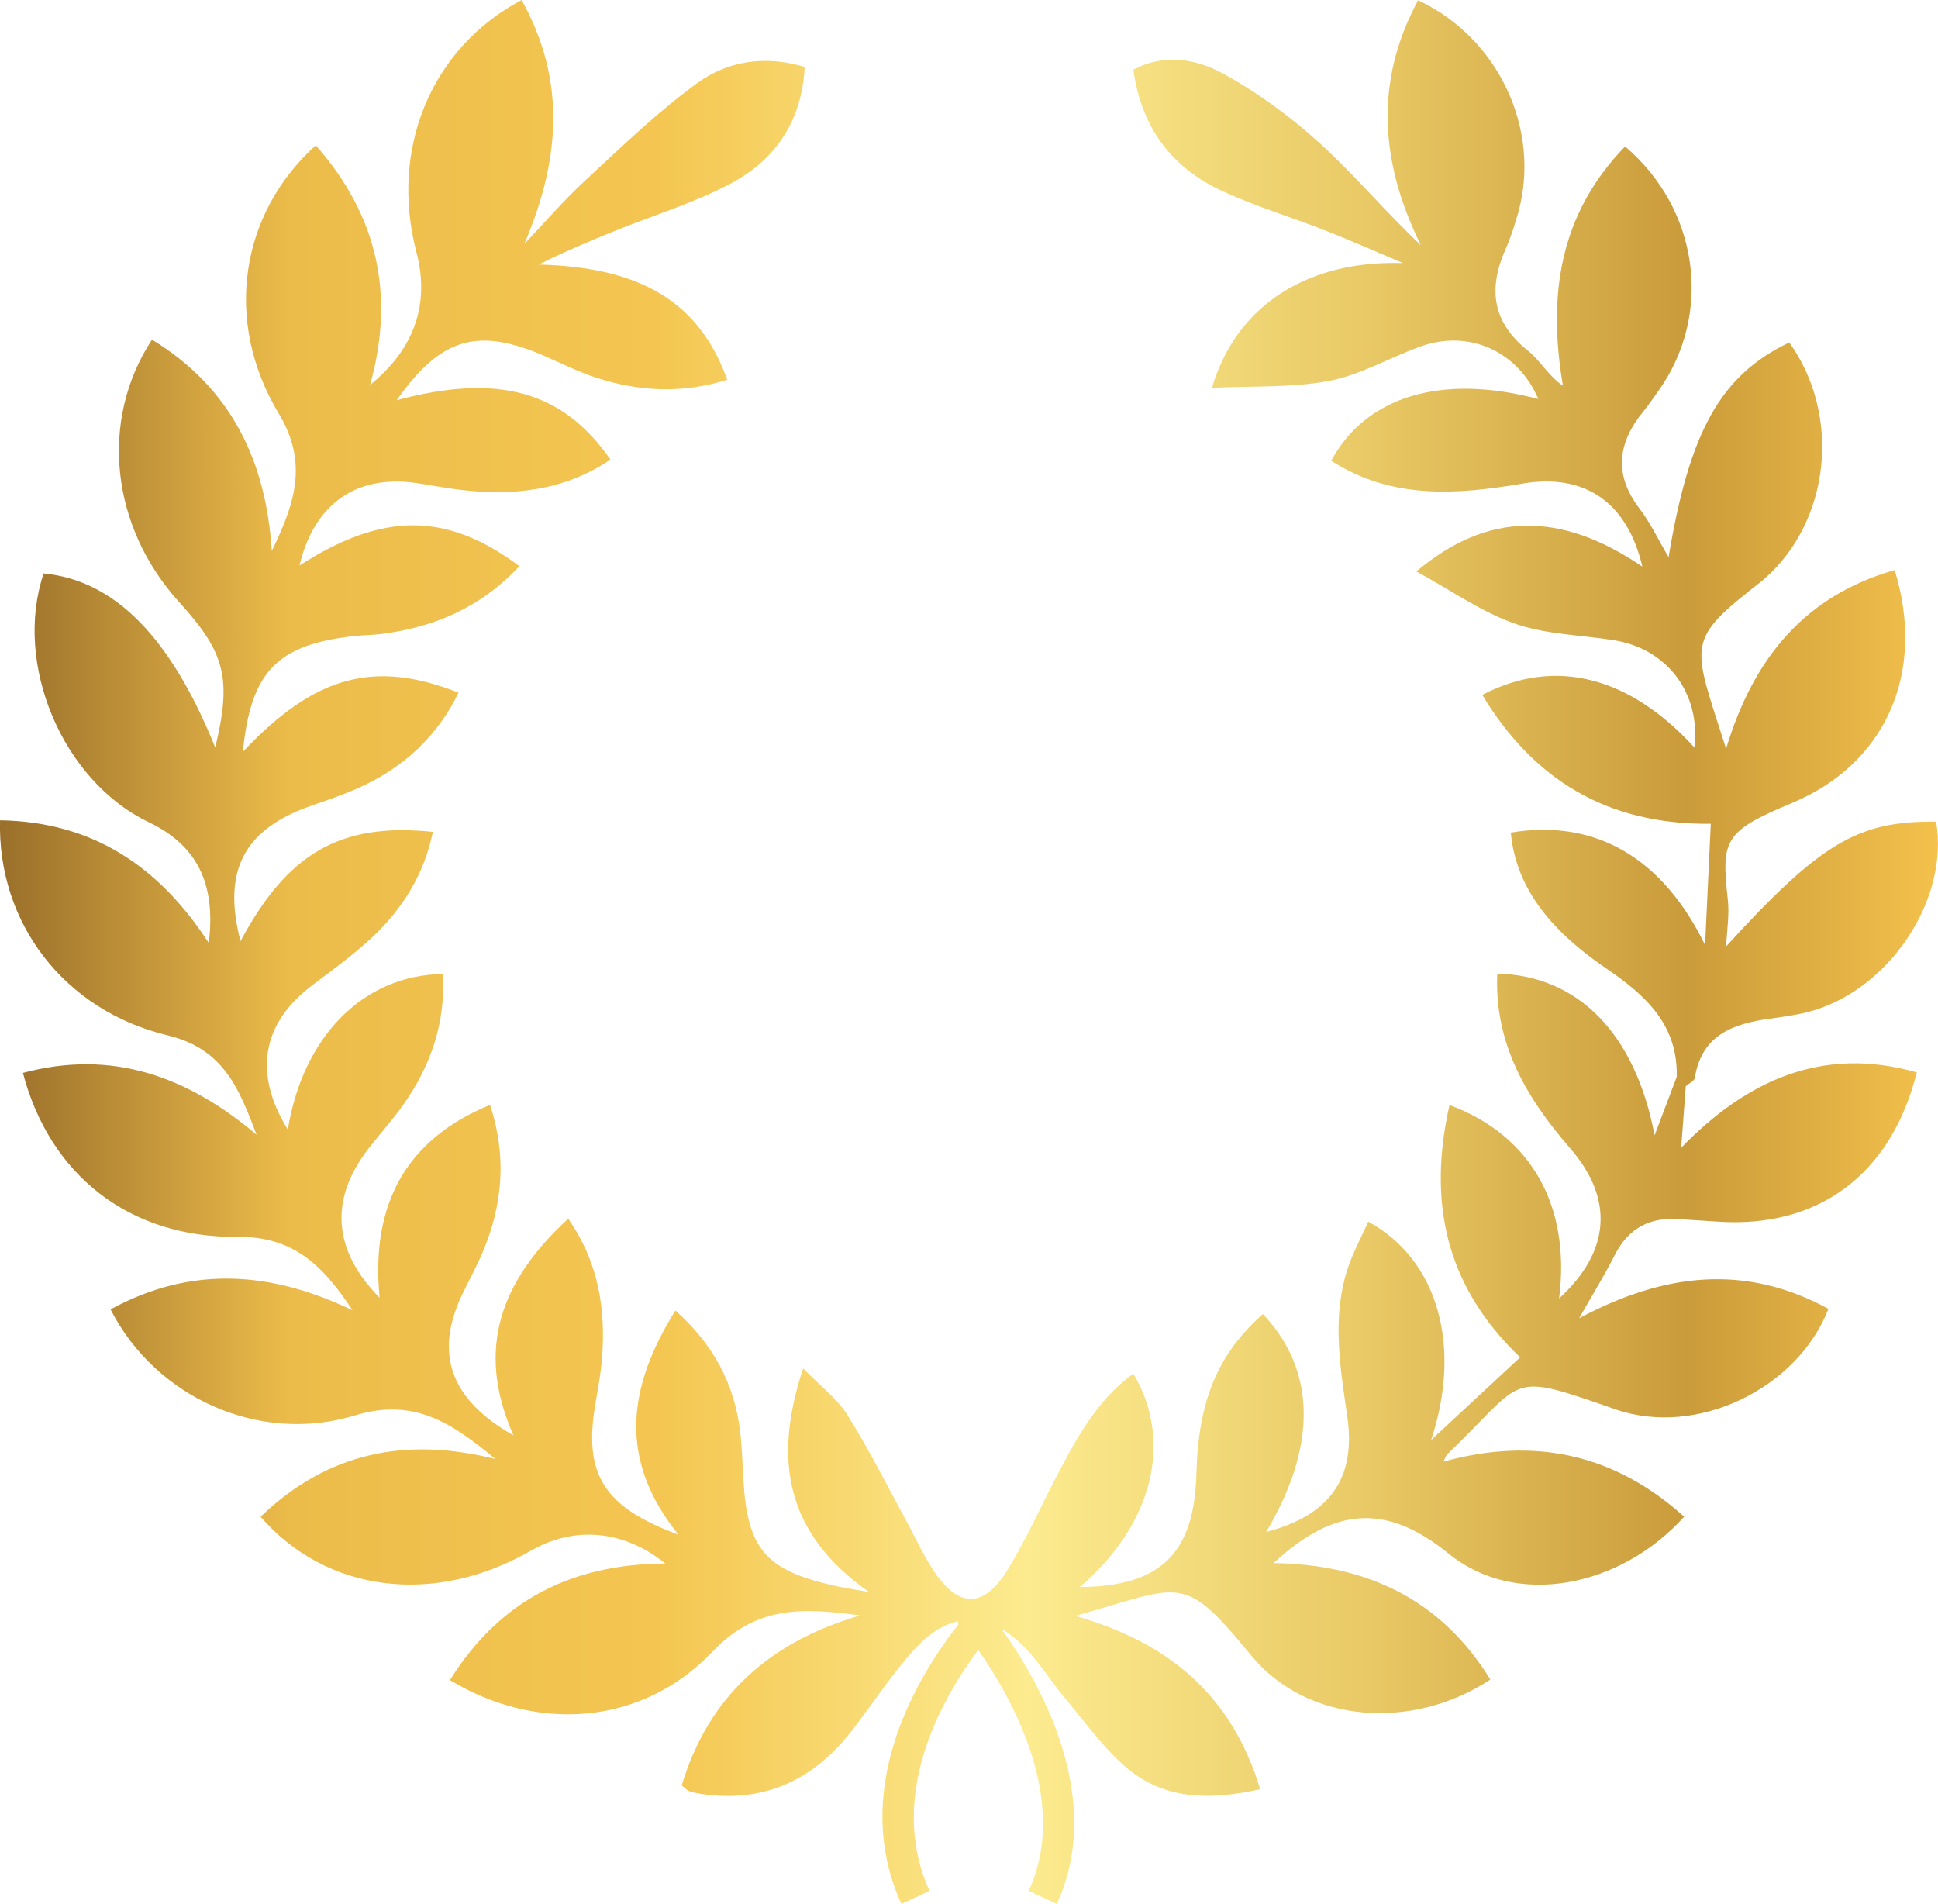<svg xmlns="http://www.w3.org/2000/svg" xmlns:xlink="http://www.w3.org/1999/xlink" id="znak_zloto" data-name="znak zloto" viewBox="0 0 375.27 368.64"><defs><style>      .cls-1 {        fill: url(#linear-gradient);        stroke-width: 0px;      }    </style><linearGradient id="linear-gradient" x1="0" y1="184.32" x2="375.27" y2="184.32" gradientUnits="userSpaceOnUse"><stop offset="0" stop-color="#9a6f2a"></stop><stop offset=".15" stop-color="#ecbc4a"></stop><stop offset=".34" stop-color="#f4c651"></stop><stop offset=".53" stop-color="#fceb8f"></stop><stop offset=".71" stop-color="#e8c864"></stop><stop offset=".87" stop-color="#ca9b3a"></stop><stop offset="1" stop-color="#f4c14c"></stop></linearGradient></defs><path class="cls-1" d="M325.54,222.22c.36-4.8.62-8.35.89-11.91.61-.53,1.66-1,1.75-1.61,1.32-8.32,7.41-10.47,14.49-11.45,2.49-.35,5.01-.67,7.44-1.3,15.55-4.02,27.39-21.67,24.79-36.85-15.1-.18-22.33,4.08-40.65,24.14.15-3.27.64-6.15.33-8.93-1.29-11.73-.84-13.29,12.44-18.84,18.16-7.59,25.96-25.25,19.86-45.09-17.41,4.98-27.37,17.08-32.64,34.59-6.61-20.72-8.12-20.78,7-32.53.17-.13.31-.28.47-.42,12.72-11.18,14.85-31.64,4.76-45.71-13.2,6.31-19.3,17.04-23.37,41.57-2.02-3.42-3.51-6.63-5.61-9.38-5.06-6.6-4.26-12.75.74-18.86,1.06-1.3,2.01-2.7,2.98-4.07,10.48-14.8,7.79-35.03-6.53-47.21-12.62,13.01-15.05,28.58-12.04,46.33-2.85-1.96-4.39-4.89-6.77-6.78-6.92-5.5-7.74-11.99-4.35-19.64,1.02-2.29,1.8-4.71,2.47-7.13,4.45-16.09-3.82-33.81-19.39-41.09-8.55,15.84-7.31,31.52.52,47.41-6.94-6.51-12.86-13.66-19.66-19.82-5.68-5.15-12.04-9.8-18.75-13.46-5.18-2.82-11.38-3.83-17.25-.69,1.57,11.35,7.53,19.08,17.37,23.57,6.47,2.96,13.34,5.03,19.98,7.64,5,1.96,9.9,4.15,14.85,6.24-18.02-.58-32.15,7.81-36.98,24.16,8.01-.39,15.54.01,22.73-1.36,6.07-1.16,11.7-4.51,17.62-6.64,9.4-3.4,18.93.92,22.85,10.17-18.59-4.95-33.35-.61-40.1,11.94,11.66,7.52,24.23,6.61,37.08,4.42,12.14-2.06,20.29,3.78,23.16,16.08-15.74-10.7-29.86-10.73-43.76.93,6.64,3.62,12.51,7.81,19.04,10.1,6.03,2.12,12.77,2.2,19.18,3.22,10.37,1.64,16.83,10.25,15.64,20.8-12.61-13.83-27.01-17.54-41.1-10.21,9.92,16.38,24.08,25.14,44.25,24.96-.39,8.21-.74,15.84-1.1,23.47-8.21-16.8-21.16-24.5-37.62-21.77.89,9.66,6.45,18.11,18.47,26.3,7.64,5.21,13.89,10.87,13.66,20.99-1.3,3.43-2.6,6.87-4.29,11.33-3.76-19.8-14.87-30.95-30.46-31.31-.6,13.54,5.62,24.03,14.13,33.84,8.63,9.94,7.62,20.13-2.16,29.05,2.26-17.83-5.32-31.53-21.22-37.45-4.21,18.59-.91,34.93,13.68,48.86-6.02,5.59-11.63,10.8-17.24,16.01,5.97-18.01,1.46-34.84-12.16-42.28-.97,2.09-1.98,4.13-2.9,6.22-4.55,10.39-2.69,20.98-1.16,31.62,1.71,11.9-3.49,19.06-15.72,22.24,9.9-16.68,9.68-31.3-.63-42.19-8.74,7.72-12.52,16.77-12.88,30.86-.4,15.52-6.93,21.88-22.58,21.99,14.05-12.01,18.19-28.08,10.38-41.3-7.29,5.27-11.24,12.9-15.21,20.52-3.01,5.77-5.67,11.75-9.06,17.29-4.77,7.81-9.75,7.67-14.72-.13-1.91-3-3.39-6.28-5.1-9.41-3.72-6.81-7.2-13.78-11.33-20.34-2-3.18-5.25-5.58-8.53-8.96-5.92,17.84-3.31,31.99,12.76,43.31-3.45-.64-5.31-.91-7.14-1.33-12.91-2.98-16.38-7.09-17.18-20.23-.19-3.15-.26-6.31-.63-9.44-1.08-9.24-5.13-16.89-12.55-23.53-9.17,14.73-11.22,28.73.59,43.41-14.61-5.41-18.38-11.75-16.09-25.3.49-2.9,1.04-5.8,1.28-8.73.77-9.56-.61-18.61-6.53-27.15-12.92,11.88-18.08,25.11-10.6,41.95-12.33-6.97-15.39-15.95-9.86-27.43,1.28-2.65,2.7-5.23,3.85-7.93,3.98-9.33,4.72-18.81,1.47-28.62-16.12,6.6-23.17,19.12-21.38,37.34-9.11-9.25-9.8-19.13-2.02-29.06,2.2-2.81,4.6-5.48,6.66-8.4,5.31-7.55,8.15-15.86,7.61-25.22-15.4.18-27.09,12.08-30.03,30.12-6.72-10.91-5.03-20.59,4.75-27.96,4.02-3.03,8.13-6.01,11.78-9.46,5.81-5.51,9.9-12.12,11.56-20.23-17.87-1.86-28.12,4.09-37.25,21.17-3.56-13.76.69-21.73,13.89-26.3,3.96-1.37,7.97-2.74,11.65-4.69,7.32-3.88,12.97-9.5,16.68-17.13-16.41-6.5-27.98-3.21-41.76,11.46,1.54-15.54,6.59-20.78,21.65-22.43,1.67-.18,3.36-.17,5.03-.38,10.43-1.29,19.52-5.23,26.85-13.15-14.06-10.54-26.5-10.48-42.56-.13,2.81-11.91,11.03-17.69,22.71-15.95,2.7.4,5.38.93,8.09,1.26,10.41,1.27,20.37.29,29.4-5.81-9.2-13.32-21.83-16.74-41.39-11.5,8.58-12.16,15.73-14.24,28.91-8.44,3.27,1.44,6.49,3.04,9.88,4.13,8.32,2.68,16.71,3.03,25.22.35-5.43-15.09-16.76-21.8-36.51-22.31,4.83-2.41,9.79-4.51,14.79-6.53,7.57-3.07,15.52-5.44,22.66-9.3,8.5-4.6,13.55-12.13,14.06-22.43-7.69-2.31-14.9-1.15-20.75,3.09-7.74,5.62-14.69,12.37-21.74,18.89-4.17,3.85-7.88,8.18-11.8,12.3C108.43,31.08,109.73,15.65,101,0c-17.62,9.37-25.57,28.91-20.36,48.84,2.62,10-.37,18.7-8.98,25.7,4.88-17.49,1.43-32.85-10.51-46.4-14.66,13.21-17.94,34.07-7.14,51.99,5.85,9.72,2.87,17.75-1.38,26.56-1.11-17.53-7.92-31.59-23.2-40.93-10.26,15.68-7.98,36.27,5.32,50.88,8.9,9.78,10.13,14.76,6.93,28.1-8.65-21.41-19.47-32.38-33.23-33.71-5.9,17.55,3.66,40.17,20.34,48.16,9.3,4.45,13.06,11.8,11.64,23.4-9.63-14.86-22.52-23.48-40.42-23.76-.54,19.76,12.36,36.84,32.49,41.65,10.93,2.61,13.88,10.58,17.18,19.22-13.29-11.21-27.83-16.61-45.24-11.96,5.17,19.72,20.55,31.97,41.59,31.75,11.24-.12,16.85,6.1,22.24,14.22-15.71-7.56-31.2-8.73-46.86-.18,8.68,17.02,28.74,26.21,47.36,20.52,11.7-3.58,19.2,1.88,27.17,8.46-17.24-4.34-32.5-1.34-45.47,11.17,12.76,14.72,33.68,17.3,52.3,6.59,8.46-4.87,18-4.04,26.07,2.47-18.11.07-32.1,7.14-41.71,22.57,16.88,10.2,37.21,8.81,50.83-5.51,8.77-9.22,18.08-8.39,28.63-7.02-17.38,5.06-29.35,15.49-34.58,32.92.75.6,1.03.97,1.39,1.09.79.26,1.61.45,2.43.57,12.23,1.8,21.78-2.77,29.19-12.34,3.98-5.15,7.53-10.67,11.88-15.49,2.87-3.17,5.81-5.04,8.78-5.66l-.31.27s.11.13.27.32c-7.27,9.2-21.48,31.41-11.1,54.18l5.46-2.49c-8.51-18.66,2.75-37.76,9.42-46.69,6.51,9.31,17.79,29.24,9.77,46.68l5.45,2.51c9.55-20.76-3.57-43.3-10.71-53.26,1.71.99,3.41,2.39,5.08,4.22,2.54,2.79,4.57,6.02,6.99,8.92,3.76,4.51,7.24,9.36,11.56,13.25,7.53,6.77,16.55,6.85,26.46,4.67-5.54-18.39-17.94-28.49-35.8-33.57,20.93-5.86,20.7-8.57,34.11,7.72,10.76,13.07,31.13,14.6,46.26,4.6-9.54-15.47-23.85-22.31-41.98-22.55,11.44-10.58,21.51-11.89,33.88-1.84,13.09,10.64,33.28,6.55,45.63-7.14-13.42-12.08-28.86-15.55-46.61-10.66.48-.99.52-1.22.66-1.36,15.55-14.87,11.35-16.17,32.6-8.78,15.87,5.52,35.3-4.06,41.29-19.44-15.92-8.67-31.63-7.08-48.28,1.82,2.79-4.92,4.99-8.46,6.85-12.16,2.71-5.39,7.01-7.54,12.86-7.03,2.3.2,4.62.29,6.92.46,19.58,1.43,33.77-9.02,38.75-28.88-18.16-5.14-32.8,1.4-45.63,14.6Z"></path></svg>
